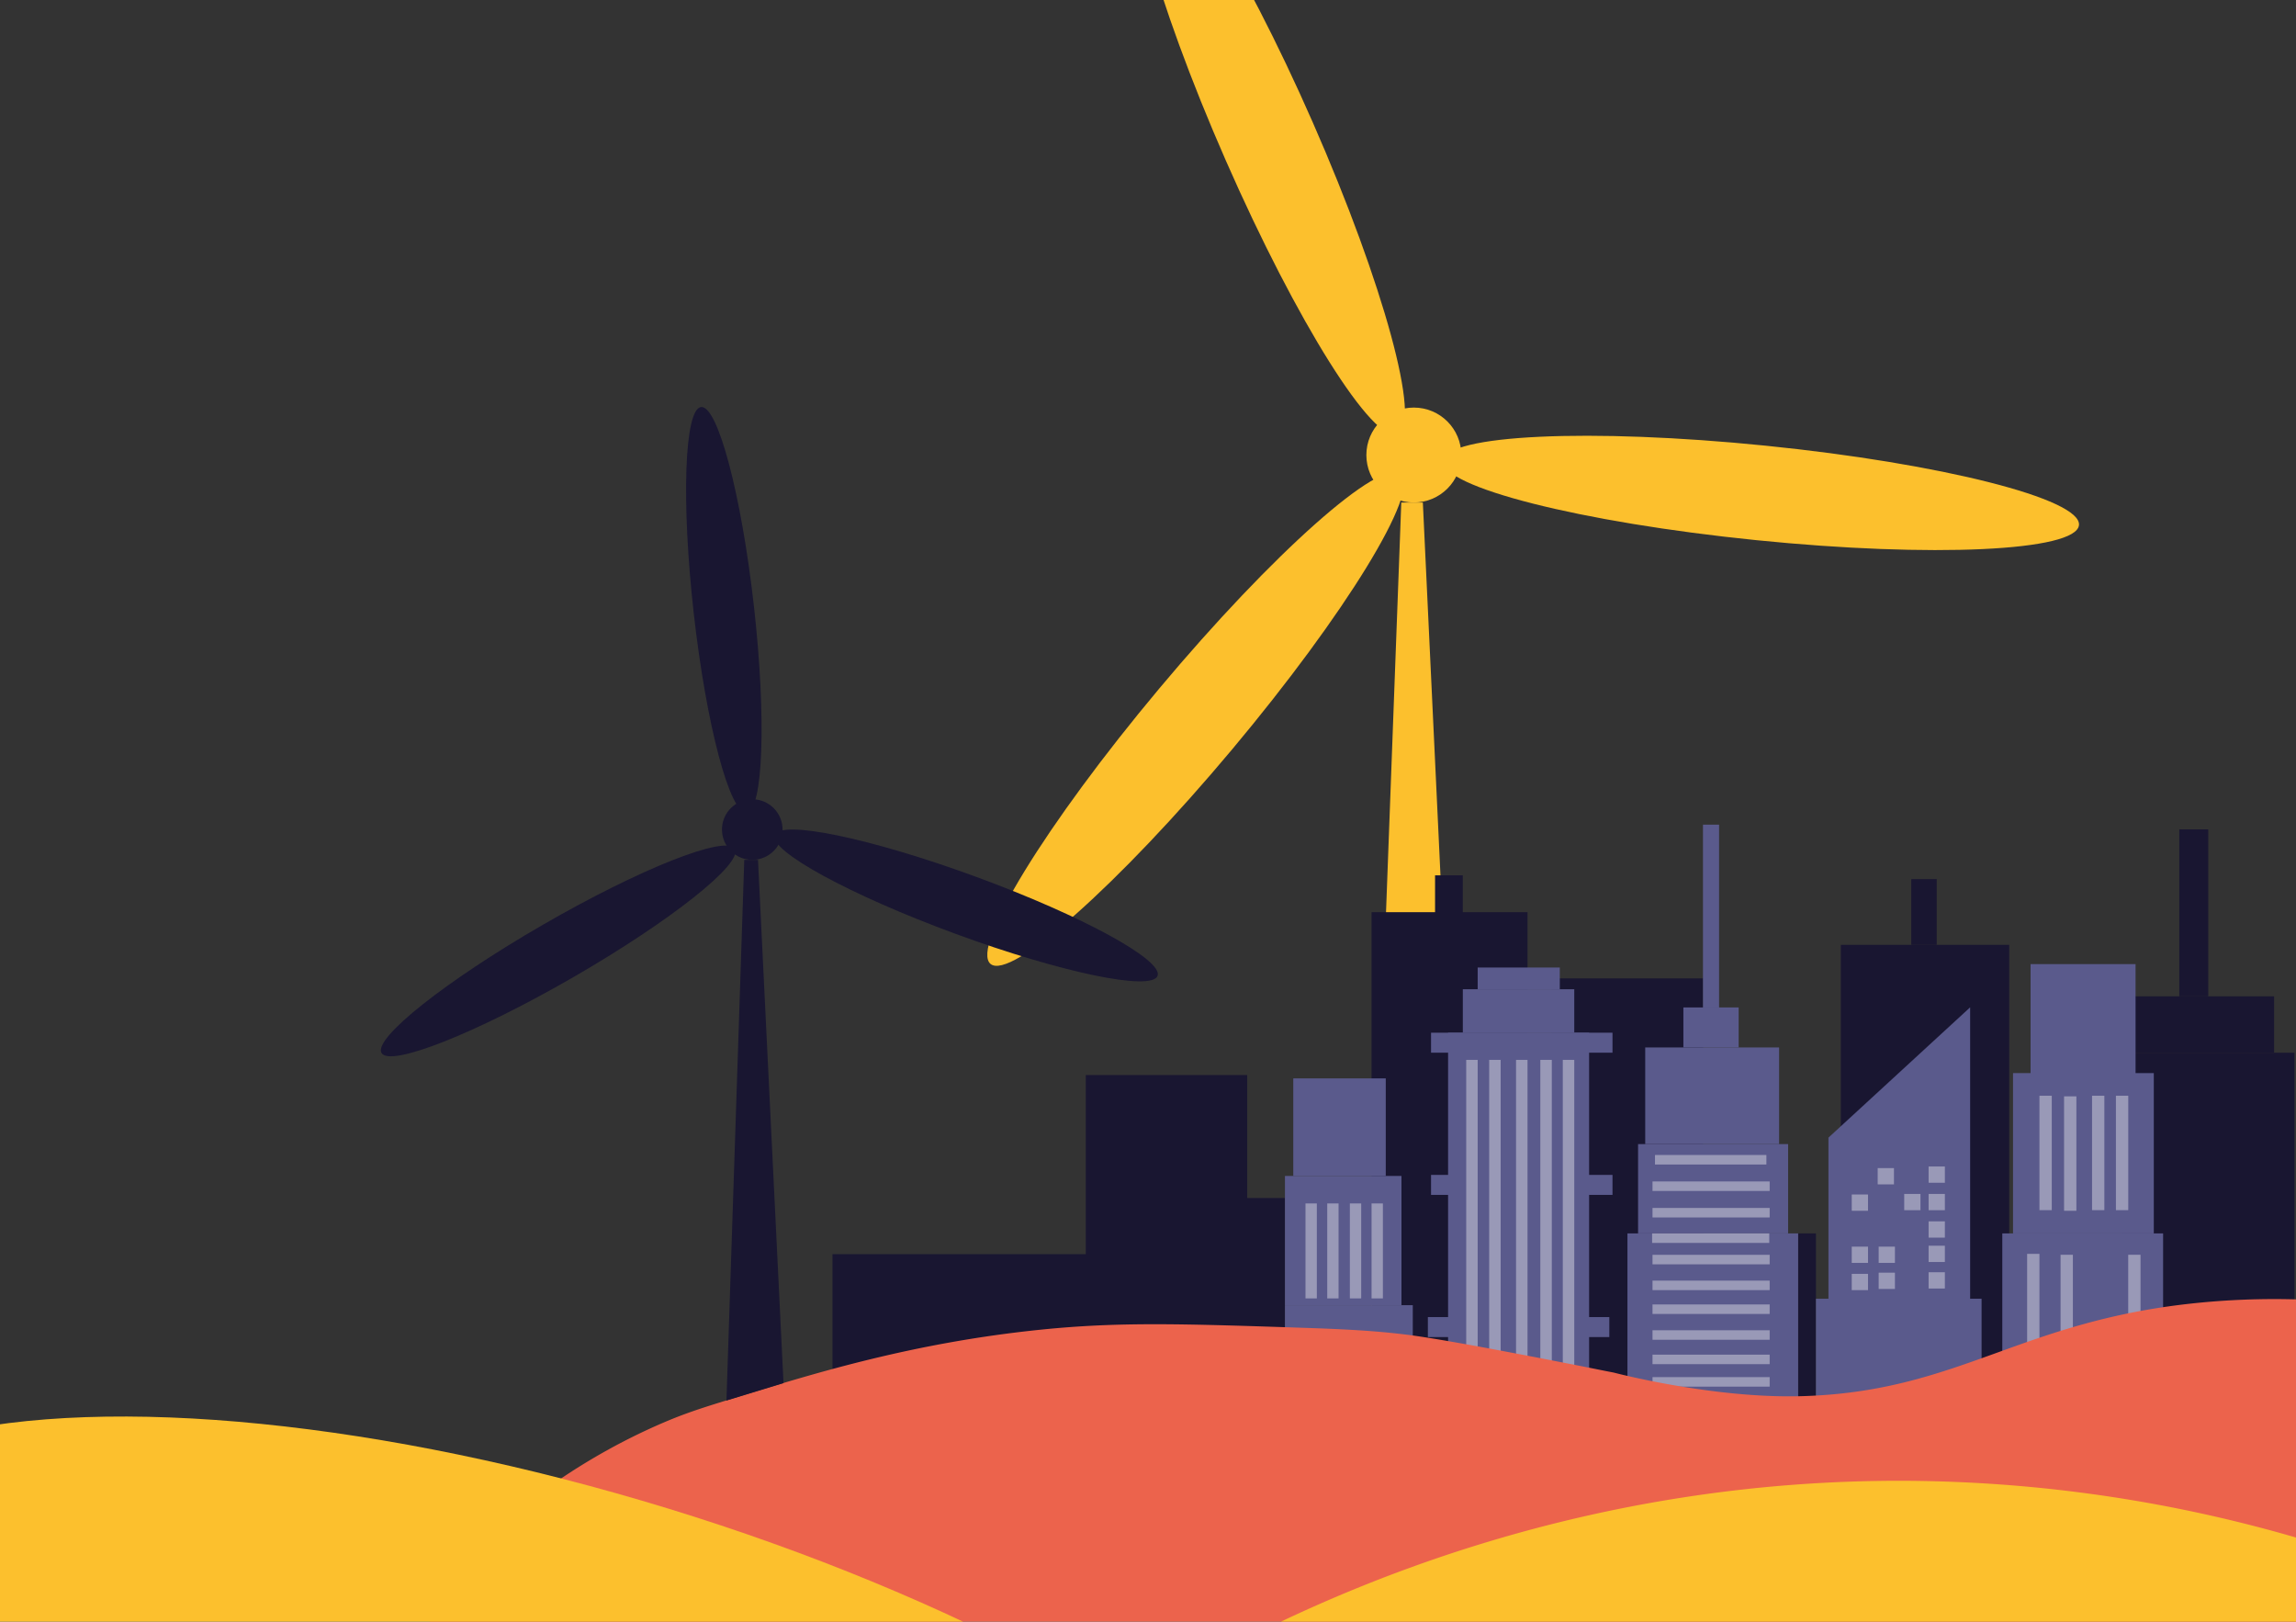<svg xmlns="http://www.w3.org/2000/svg" xmlns:xlink="http://www.w3.org/1999/xlink" id="Calque_1" data-name="Calque 1" viewBox="0 0 680.5 480.6"><rect x="0" y="0" width="680.5" height="480.6" fill="#333333" stroke="none"/><defs><style>.cls-1{fill:none;}.cls-2{clip-path:url(#clip-path);}.cls-3{fill:#40bac4;}.cls-4{fill:#fcc02d;}.cls-5{fill:#191631;}.cls-6,.cls-8{fill:#5a5a8c;}.cls-7{fill:#f7f7f7;opacity:0.4;}.cls-8,.cls-9{isolation:isolate;}.cls-10{fill:#ec634c;}</style><clipPath id="clip-path"><path class="cls-1" d="M-646,248c-3.72,22.88-17.64,108.61,39.14,163.4,25.93,25,57.18,33.26,65.7,35.28,47.54,11.25,71.09-9.54,118.68-13.43,74.53-6.1,94.26,38.54,150.66,40C-180.43,475.55-57.64,362.75-67.08,248-79,103.64-280,52.78-356.55,57.88c-48.72,3.24-85.1,22-85.1,22-33.34,17.19-30.53,28.38-64,48.83-54.52,33.3-85.1,17.78-114.13,48.6C-637.6,196.2-641.15,218-646,248Z"></path></clipPath></defs><g class="cls-2"><rect class="cls-3" x="-797.2" y="0.28" width="953.56" height="547.73"></rect></g><path class="cls-4" d="M421.71,148.93h-6.39l-9.48,254.41h27.9Z"></path><circle class="cls-4" cx="419.04" cy="134.86" r="14.07"></circle><ellipse class="cls-4" cx="354.4" cy="213.09" rx="94.71" ry="14.07" transform="translate(-36.53 347.92) rotate(-50.05)"></ellipse><ellipse class="cls-4" cx="376.21" cy="41.94" rx="14.07" ry="94.71" transform="translate(14.88 154.78) rotate(-23.7)"></ellipse><ellipse class="cls-4" cx="521.99" cy="146.1" rx="14.07" ry="94.71" transform="translate(324.02 650.71) rotate(-84.22)"></ellipse><rect class="cls-5" x="628.95" y="311.99" width="51.09" height="78.73"></rect><rect class="cls-5" x="630.77" y="295.28" width="43.24" height="16.71"></rect><rect class="cls-5" x="645.91" y="245.8" width="8.58" height="49.48"></rect><rect class="cls-5" x="545.59" y="280.02" width="49.91" height="138.47"></rect><rect class="cls-5" x="566.47" y="260.54" width="7.55" height="19.48"></rect><rect class="cls-5" x="459.93" y="289.96" width="44.84" height="121.54"></rect><rect class="cls-5" x="246.73" y="371.69" width="134.11" height="46.8"></rect><rect class="cls-5" x="318.85" y="321.58" width="53.78" height="47.85" transform="translate(691.24 -0.24) rotate(90)"></rect><rect class="cls-5" x="345.15" y="355.05" width="35.69" height="46.8"></rect><rect class="cls-5" x="406.51" y="270.34" width="46.22" height="133.13"></rect><rect class="cls-5" x="425.33" y="259.42" width="8.22" height="12.09"></rect><rect class="cls-5" x="532.94" y="365.54" width="5.28" height="52.95"></rect><rect class="cls-6" x="593.45" y="365.54" width="47.66" height="50.34"></rect><rect class="cls-6" x="596.63" y="318.03" width="41.72" height="47.52"></rect><rect class="cls-6" x="601.83" y="285.73" width="31.12" height="32.47"></rect><rect class="cls-7" x="604.46" y="324.74" width="3.65" height="33.91"></rect><rect class="cls-7" x="611.76" y="324.92" width="3.65" height="33.91"></rect><rect class="cls-7" x="620.05" y="324.74" width="3.65" height="33.91"></rect><rect class="cls-7" x="627.13" y="324.74" width="3.65" height="33.91"></rect><rect class="cls-7" x="600.81" y="371.6" width="3.65" height="33.91"></rect><rect class="cls-7" x="610.72" y="371.87" width="3.65" height="33.91"></rect><rect class="cls-7" x="630.77" y="371.87" width="3.65" height="33.91"></rect><rect class="cls-8" x="383.31" y="319.6" width="27.41" height="28.92"></rect><rect class="cls-8" x="380.84" y="348.51" width="34.53" height="38.29"></rect><rect class="cls-8" x="380.84" y="386.81" width="37.89" height="15.98"></rect><rect class="cls-7" x="406.51" y="356.66" width="3.36" height="28.14"></rect><rect class="cls-7" x="400.08" y="356.66" width="3.36" height="28.14"></rect><rect class="cls-7" x="393.37" y="356.66" width="3.36" height="28.14"></rect><rect class="cls-7" x="386.93" y="356.66" width="3.36" height="28.14"></rect><rect class="cls-7" x="384" y="396.54" width="4.08" height="6.44"></rect><rect class="cls-7" x="392.13" y="396.54" width="4.08" height="6.44"></rect><rect class="cls-7" x="400.31" y="396.54" width="4.08" height="6.44"></rect><rect class="cls-7" x="408.48" y="396.54" width="4.08" height="6.44"></rect><rect class="cls-8" x="429.19" y="306.06" width="41.8" height="101.19"></rect><rect class="cls-8" x="424.14" y="306.06" width="53.78" height="5.92"></rect><rect class="cls-8" x="424.14" y="348.2" width="53.78" height="5.92"></rect><rect class="cls-8" x="423.2" y="390.34" width="53.78" height="5.92"></rect><rect class="cls-8" x="433.56" y="293.18" width="33.03" height="12.88"></rect><rect class="cls-8" x="437.96" y="286.74" width="24.34" height="6.44"></rect><rect class="cls-7" x="434.56" y="314.11" width="3.4" height="86.46"></rect><rect class="cls-7" x="441.37" y="314.11" width="3.4" height="87.96"></rect><rect class="cls-7" x="449.33" y="314.11" width="3.4" height="89.36"></rect><rect class="cls-7" x="456.53" y="314.11" width="3.4" height="90.18"></rect><rect class="cls-7" x="463.19" y="314.11" width="3.4" height="91.89"></rect><g class="cls-9"><rect class="cls-6" x="482.35" y="365.54" width="50.59" height="52.95"></rect><rect class="cls-6" x="485.5" y="339.07" width="44.47" height="26.47"></rect><rect class="cls-6" x="487.62" y="310.43" width="39.68" height="28.64"></rect><rect class="cls-6" x="498.93" y="298.57" width="16.38" height="11.86"></rect><rect class="cls-6" x="504.74" y="244.4" width="4.77" height="54.2"></rect><rect class="cls-7" x="490.51" y="342.3" width="33.02" height="2.82"></rect><rect class="cls-7" x="489.78" y="350.14" width="34.72" height="2.82"></rect><rect class="cls-7" x="489.78" y="357.99" width="34.72" height="2.82"></rect><rect class="cls-7" x="489.66" y="365.54" width="34.72" height="2.82"></rect><rect class="cls-7" x="489.78" y="371.88" width="34.72" height="2.82"></rect><rect class="cls-7" x="489.78" y="379.53" width="34.72" height="2.82"></rect><rect class="cls-7" x="489.78" y="386.59" width="34.72" height="2.82"></rect><rect class="cls-7" x="489.78" y="394.24" width="34.72" height="2.82"></rect><rect class="cls-7" x="489.78" y="401.47" width="34.72" height="2.82"></rect><rect class="cls-7" x="489.78" y="408.13" width="34.72" height="2.82"></rect></g><g class="cls-9"><rect class="cls-6" x="538.22" y="384.9" width="49.09" height="33.59"></rect><path class="cls-6" d="M583.92,385.16h-42v-48l42-38.62Z"></path><rect class="cls-7" x="556.52" y="346.19" width="4.82" height="4.82"></rect><rect class="cls-7" x="548.83" y="354.01" width="4.82" height="4.82"></rect><rect class="cls-7" x="548.83" y="369.46" width="4.82" height="4.82"></rect><rect class="cls-7" x="556.81" y="369.46" width="4.82" height="4.82"></rect><rect class="cls-7" x="548.83" y="377.53" width="4.82" height="4.82"></rect><rect class="cls-7" x="556.81" y="377.18" width="4.82" height="4.82"></rect><rect class="cls-7" x="564.38" y="353.84" width="4.82" height="4.82"></rect><rect class="cls-7" x="571.61" y="353.84" width="4.82" height="4.82"></rect><rect class="cls-7" x="571.61" y="345.71" width="4.82" height="4.82"></rect><rect class="cls-6" x="564.38" y="361.8" width="4.82" height="4.82"></rect><rect class="cls-7" x="571.61" y="361.97" width="4.82" height="4.82"></rect><rect class="cls-7" x="571.61" y="369.19" width="4.82" height="4.82"></rect><rect class="cls-7" x="571.61" y="377.05" width="4.82" height="4.82"></rect></g><path class="cls-10" d="M137.27,584.09H695.44V386a229.34,229.34,0,0,0-42.76,0c-54,5.08-71.56,26.49-118.84,27.78-26.32.72-55.58-7-55.58-7-4-.76-3.84-.79-15.46-3.05-35.08-6.84-43.31-7.88-47.22-8.34-6.73-.78-13.79-1.35-27.75-1.82-37.42-1.26-56.13-1.88-79.56.52-37.44,3.84-66.53,12.8-88.86,19.68-9.8,3-14.7,4.52-20.77,7C173,431.36,149.46,448.42,137.27,464,113.79,494,114.8,541.05,137.27,584.09Z"></path><path class="cls-4" d="M690.54,544.76H361V490c37.46-20,109.61-51.62,204-51.14a422.42,422.42,0,0,1,128.58,20.85Q692.06,502.26,690.54,544.76Z"></path><ellipse class="cls-4" cx="173.12" cy="528.38" rx="84.99" ry="245.25" transform="translate(-382.8 538.83) rotate(-72.94)"></ellipse><path class="cls-5" d="M224.66,254.83h-4.07l-5.28,160.24,16.91-5.16Z"></path><circle class="cls-5" cx="222.96" cy="245.85" r="8.98"></circle><ellipse class="cls-5" cx="165.43" cy="281.83" rx="60.46" ry="8.98" transform="translate(-118.75 120.47) rotate(-30)"></ellipse><ellipse class="cls-5" cx="214.53" cy="180.72" rx="8.98" ry="60.46" transform="translate(-18.83 25.08) rotate(-6.41)"></ellipse><ellipse class="cls-5" cx="286.35" cy="268.35" rx="8.98" ry="60.46" transform="translate(-64.32 444.54) rotate(-69.82)"></ellipse></svg>